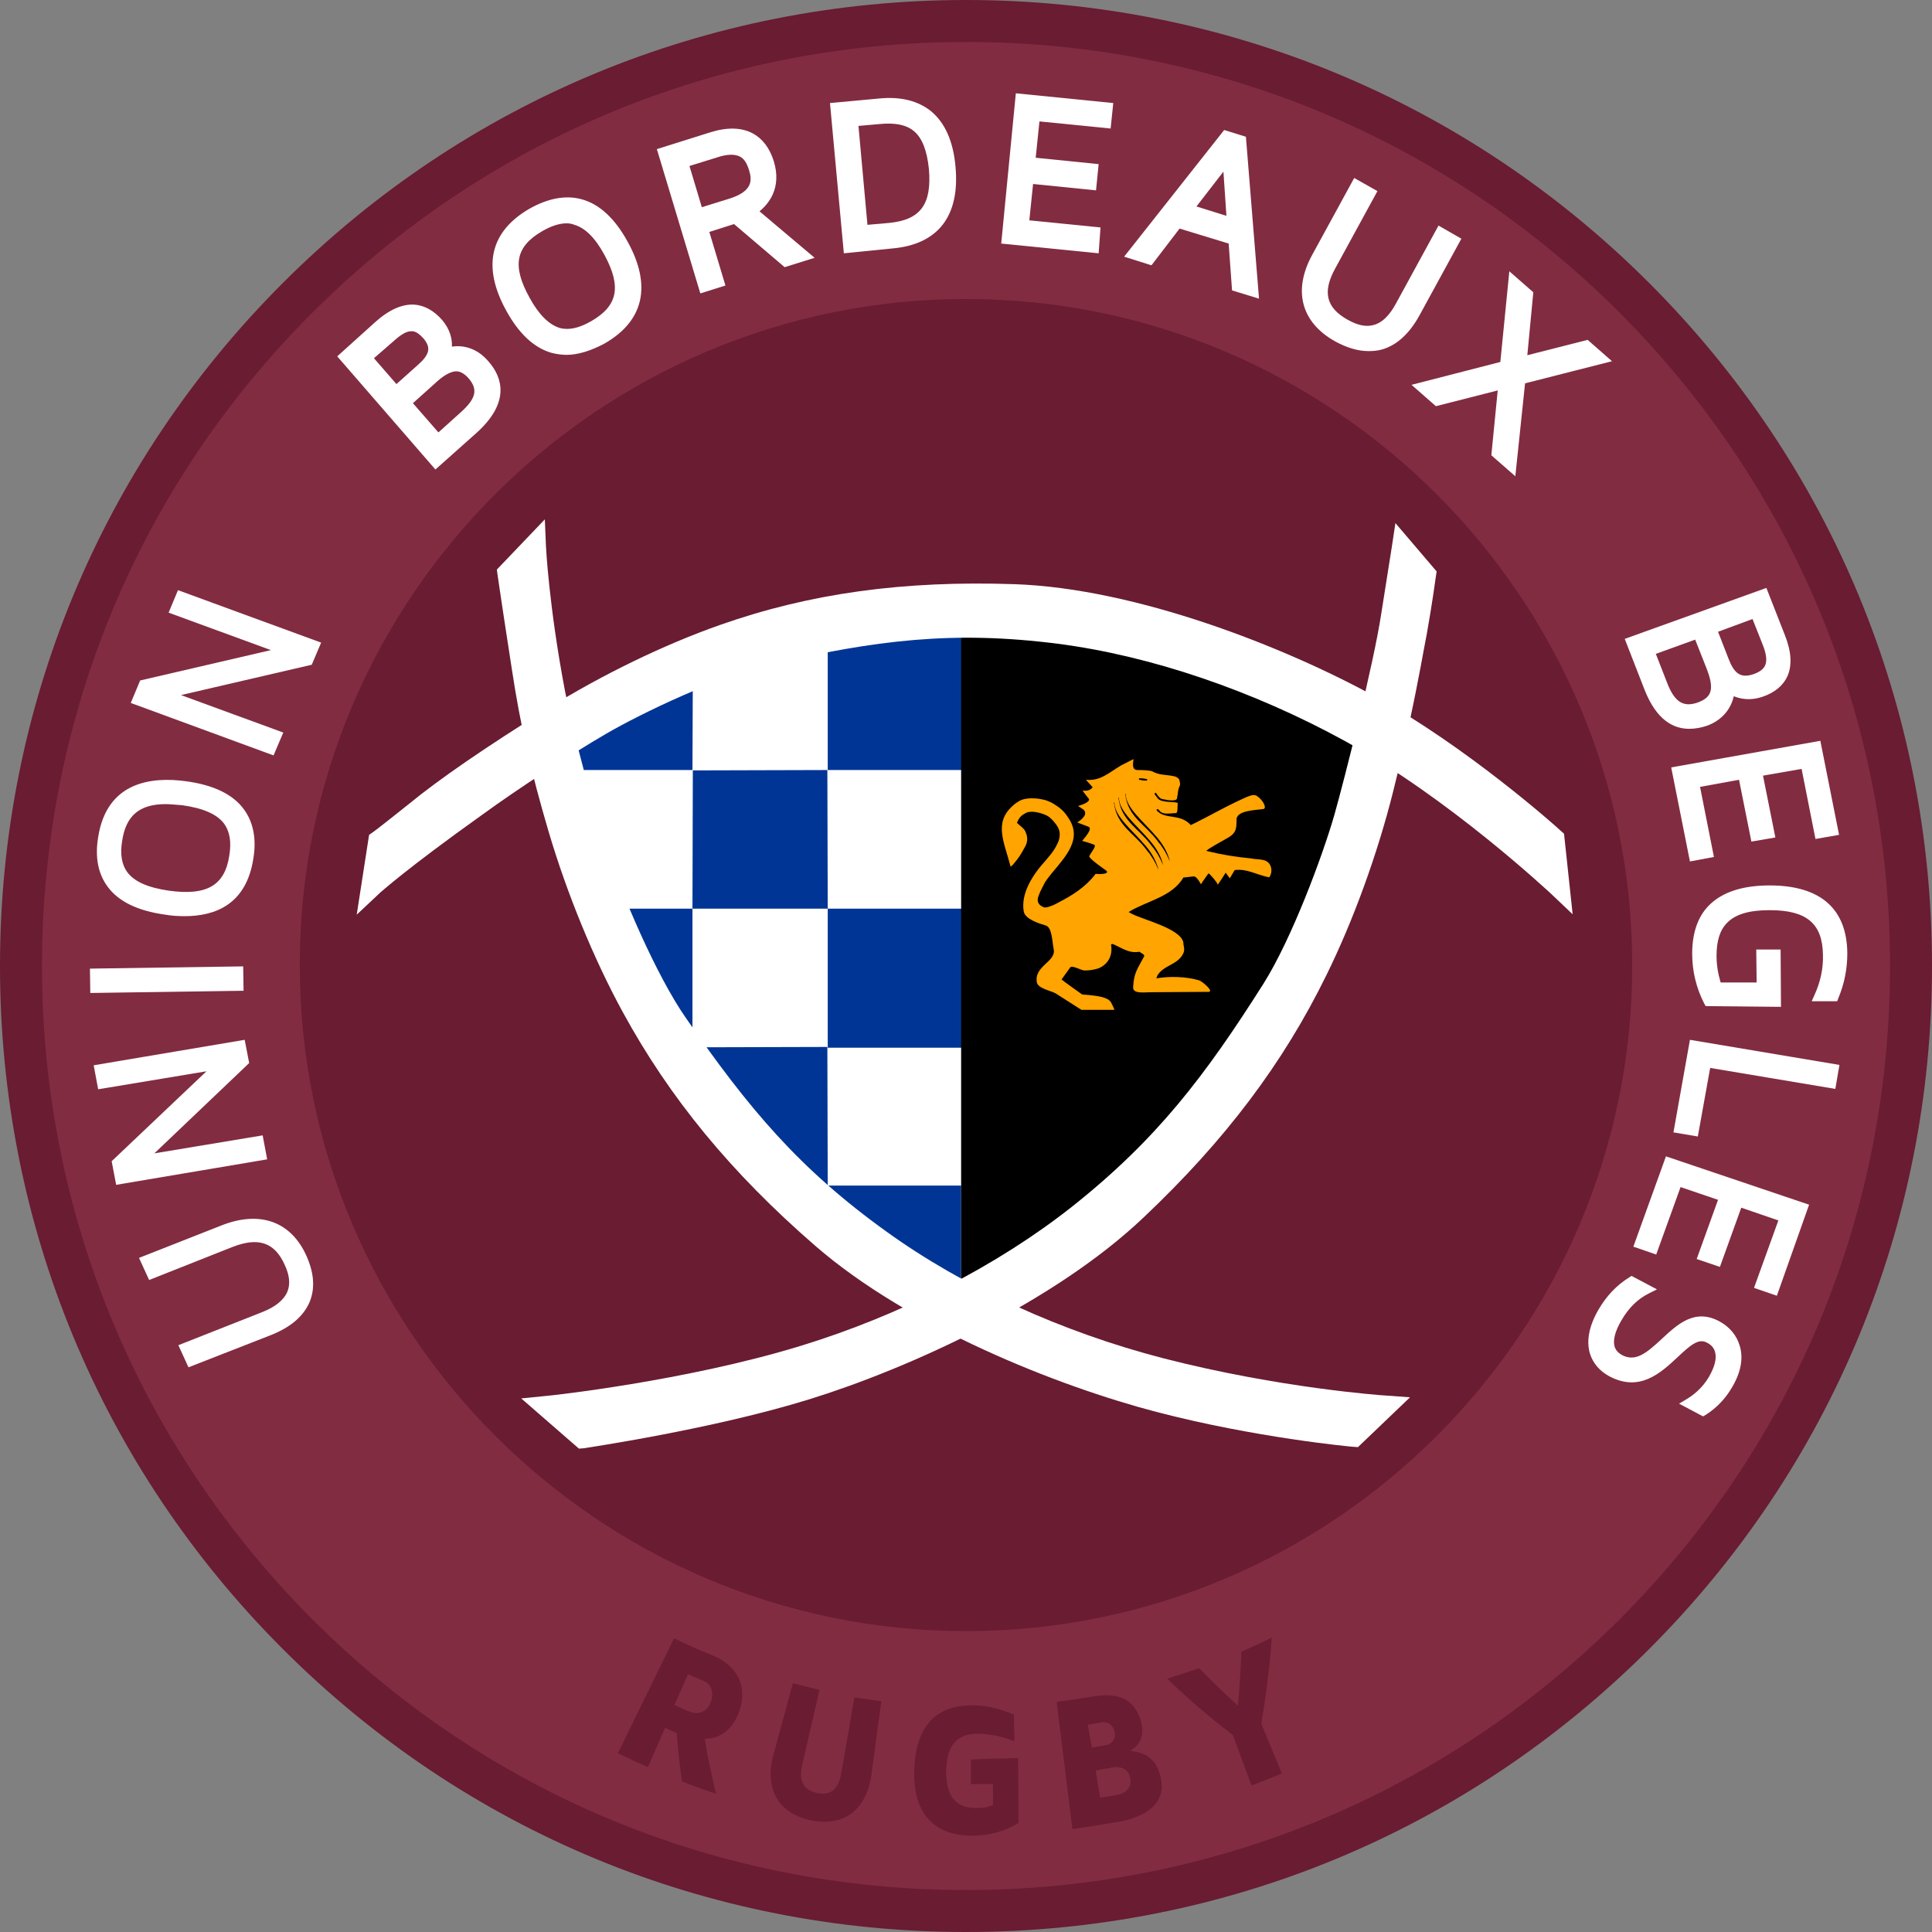 <svg xmlns="http://www.w3.org/2000/svg" viewBox="0 0 515.6 515.6">
  <rect x="0" y="0" width="515.6" height="515.6" fill="#808080" stroke="none"/>
  <circle fill="#822C41" cx="257.8" cy="257.8" r="252.2"/>
  <path fill="#691C32" d="M257.8 515.6c-68.9 0-133.6-26.8-182.3-75.5C26.8 391.4 0 326.7 0 257.8S26.8 124.2 75.5 75.5 189 0 257.8 0s133.6 26.8 182.3 75.5c48.7 48.7 75.5 113.4 75.5 182.3s-26.8 133.6-75.5 182.3c-48.7 48.7-113.4 75.5-182.3 75.5zm0-504.4c-65.9 0-127.8 25.7-174.4 72.2S11.2 191.9 11.2 257.8s25.7 127.8 72.2 174.4c46.6 46.6 108.5 72.2 174.4 72.2s127.8-25.7 174.4-72.2c46.6-46.6 72.2-108.5 72.2-174.4S478.7 130 432.2 83.4c-46.6-46.6-108.5-72.2-174.4-72.2z"/>
  <circle fill="#691C32" cx="257.8" cy="257.6" r="169.1"/>
  <path fill="#FFF" d="M142.7 197.4s56.4-28 114.1-30.1l.2 176.5s-83.7-48-110.7-127.8c-5.5-16.4-3.6-18.6-3.6-18.6z"/>
  <g fill="#FFF">
    <path d="M38.9 336.4l20.8-8.2c9.6-3.8 17.1-1.1 21 7.6s.8 15.5-8.9 19.4L51 363.3l-1.6-3.6 21-8.3c7.6-3 9.8-7.7 6.8-14.3-3-6.6-8.1-8.4-15.7-5.5l-21 8.3-1.6-3.5z"/>
    <path d="M50.3 364.9l-2.7-5.9 22.3-8.8c3.6-1.4 5.9-3.3 6.8-5.5.8-2 .6-4.3-.7-7.1-2.7-6.1-7.1-7.5-14-4.8l-22.2 8.8-2.7-5.9 22.1-8.7c10.2-4 18.5-1 22.6 8.2 2 4.5 2.3 8.5.9 12.1-1.6 3.9-5.1 6.9-10.4 9l-22 8.6zm.8-4.5l.6 1.2 19.7-7.8c4.7-1.9 7.7-4.4 9-7.6 1.2-2.9.9-6.3-.8-10-3.6-8.1-10.3-10.5-19.4-6.9L40.6 337l.6 1.2 19.9-7.9c8.2-3.2 14.1-1.2 17.3 6.1 1.6 3.5 1.8 6.5.8 9.2-1.2 2.9-3.9 5.1-8.2 6.9l-19.9 7.9zm-24.7-75l37.8-6.3.8 4.3-27.8 26.5 31.8-5.3.7 3.8-37.7 6.3-.8-4.4L59 283.9l-31.8 5.3-.8-3.8z"/>
    <path d="M31 316.2l-1.2-6.3 25.3-24-28.9 4.8-1.2-6.4 40.3-6.8 1.2 6.2-25.3 24.1 28.9-4.8 1.2 6.4-40.3 6.8zm1.6-5.4l.5 2.4 35.2-5.9-.3-1.3-34.7 5.8L63.6 283l-.4-2.4-35.2 5.9.2 1.3 34.7-5.8-30.3 28.8zm-7.4-50.9l38.4-.5.1 3.9-38.4.5-.1-3.9z"/>
    <path d="M24.1 265l-.1-6.5 40.9-.6.1 6.5-40.9.6zm2.5-3.9v1.3l35.8-.5v-1.3l-35.8.5zm22.9-51.2c12.9 1.8 18.6 8.3 16.8 19.2-1.7 10.9-9.2 15.5-22.1 13.8-12.9-1.8-18.6-8.3-16.8-19.2 1.8-11 9.2-15.6 22.1-13.8zm-.6 3.8c-10.8-1.5-16.2 1.7-17.6 10.5-1.4 8.7 2.8 13.3 13.6 14.8s16.2-1.7 17.6-10.5c1.4-8.7-2.8-13.3-13.6-14.8z"/>
    <path d="M49.3 244.5c-1.8 0-3.5-.1-5.2-.4-7.3-1-12.5-3.5-15.4-7.5-2.5-3.4-3.4-7.8-2.5-13.2 2.3-14.7 14.1-16.2 23.5-14.9 7.3 1 12.5 3.5 15.4 7.5 2.5 3.4 3.4 7.9 2.5 13.2-1.9 12.2-10.2 15.3-18.3 15.3zm-4.9-33.7c-9.1 0-14.2 4.3-15.6 13.1-.7 4.6-.1 8.4 2 11.2 2.5 3.4 7.1 5.6 13.7 6.5 12.2 1.7 19-2.4 20.6-12.7.7-4.7.1-8.5-2-11.3-2.5-3.4-7.1-5.6-13.7-6.5-1.8-.2-3.5-.3-5-.3zm5.2 29.9c-1.5 0-3.1-.1-4.8-.4-6.3-.9-10.5-2.8-12.8-5.9-1.9-2.6-2.6-6-1.9-10.3 1.5-9.5 7.6-13.2 19.1-11.6 6.3.9 10.5 2.8 12.8 5.9 1.9 2.6 2.6 6 1.9 10.4-1.4 8-6 11.9-14.3 11.9zm-5.4-26.1c-7 0-10.6 3.1-11.6 9.8-.6 3.6-.1 6.4 1.4 8.4 1.9 2.5 5.5 4.1 11.1 4.9 10.1 1.4 14.9-1.4 16.1-9.4.6-3.7.1-6.4-1.4-8.5-1.9-2.5-5.5-4.1-11.1-4.9-1.6-.1-3.1-.3-4.5-.3zm4-55.5l35.7 13.1-1.7 4.1-38.5 9 30.1 11-1.5 3.6-35.7-13.1 1.7-4.1 38.4-8.9-30.1-11 1.6-3.7z"/>
    <path d="M73 201.6l-38.1-14 2.5-6 34.9-8.1-27.3-10 2.5-6 38.2 14-2.5 5.9-34.9 8.1 27.3 10-2.6 6.1zm-34.7-15.5l33.3 12.2.5-1.2-32.9-12 42-9.8.9-2.2-33.3-12.2-.5 1.2 32.9 12.1-42 9.8-.9 2.1zm91.1-88.7c4.8 5.6 3.1 11.3-3.1 16.8l-9.9 8.9-24.2-27.9 9.1-8.1c7.1-6.4 12.1-4.7 15.6-.7 3.5 4.1 1.9 8.2 1.9 8.2s5.8-2.7 10.6 2.8zm-25.3-7.7l-6.4 5.8 8 9.2 6.8-6.1c2.7-2.4 5.1-5.4 1.7-9.3-3.4-3.9-6.5-2.9-10.1.4zm22.2 10.2c-3.9-4.5-7.9-1.6-11.1 1.2l-7.1 6.3 8.8 10.2 7.2-6.4c3.5-3.1 6-6.8 2.2-11.3z"/>
    <path d="M116.2 125.3L90 95.1l10.2-9.2c3.7-3.3 7.2-4.8 10.4-4.6 2.7.2 5.2 1.6 7.4 4.1 2.2 2.6 2.7 5.2 2.6 7.1 2.8-.4 6.6.2 9.8 4 3.6 4.1 5.9 10.8-3.2 19l-11 9.8zM94.3 95.4l22.1 25.6 8.8-7.8c5.9-5.3 6.9-10.1 3-14.7-4-4.6-8.6-2.6-8.8-2.5l-3.5 1.6.6-1.5c-.9 1.7-2.3 3-3.1 3.7l-8 7.1-10-11.5 7.6-6.8c2.7-2.4 4.9-3.4 7.1-3.3 1.9.1 3.6 1.1 5.2 3 2 2.3 2.3 4.5 1.9 6.3l.2-.5c0-.1 1.2-3.4-1.6-6.6-1.7-1.9-3.4-2.9-5.2-3-2.4-.2-5.1 1.1-8.2 3.9l-8.1 7zm5.5.2l6 6.9 5.6-5c3.3-2.9 3.7-4.7 1.6-7.2-1.1-1.2-2.1-1.9-3-1.9-1.3-.1-2.8.7-4.8 2.5l-5.4 4.7zm16.9 24.3l-10.8-12.5 8.2-7.4c2.3-2.1 5.1-4.2 8.2-4 1.9.1 3.6 1.1 5.1 2.9 5.6 6.4-.4 11.7-2.3 13.5l-8.4 7.5zm-6.5-12.3l6.8 7.8 6-5.4c4.1-3.7 4.6-6.1 2-9.1-1-1.1-2-1.7-3-1.8-1.9-.1-4.1 1.5-5.9 3.2l-5.9 5.3zm55.9-42.4c6.1 11 4.2 19.5-5.7 25.1-9.8 5.6-17.9 2.8-24-8.2-6.1-11-4.2-19.5 5.6-25.1 9.9-5.6 18-2.8 24.1 8.2zm-3.5 2c-5.1-9.2-10.8-11.3-18.7-6.8-7.9 4.5-9.1 10.6-4 19.8 5.1 9.2 10.8 11.3 18.7 6.9 7.9-4.6 9.1-10.7 4-19.9z"/>
    <path d="M151.2 94.7c-1.3 0-2.6-.2-3.9-.5-4.7-1.3-8.8-5.1-12.2-11.3-6.5-11.8-4.3-21.1 6.2-27.2 5-2.8 9.7-3.7 14-2.5 4.7 1.3 8.8 5.1 12.2 11.3 6.5 11.8 4.3 21.2-6.2 27.2-3.6 1.9-7 3-10.1 3zm.2-38.9c-2.6 0-5.5.9-8.6 2.6-9.1 5.2-10.7 12.7-5 23 3 5.4 6.5 8.7 10.3 9.8 3.4 1 7.3.2 11.5-2.2 9.1-5.2 10.8-12.7 5.1-23-3-5.4-6.5-8.7-10.3-9.8-.9-.3-1.9-.4-3-.4zm0 35c-1 0-2-.1-2.9-.4-3.7-1.1-7-4.2-9.9-9.5-5.5-10-4.1-16.9 4.6-21.9 4.1-2.3 7.7-3 11-2.1 3.7 1.1 7 4.2 9.9 9.5 5.5 10 4 17-4.6 21.9-3 1.7-5.7 2.5-8.1 2.5zm-.2-31.2c-1.9 0-4.1.7-6.5 2.1-7.1 4.1-8.1 9.2-3.4 17.7 2.5 4.6 5.2 7.2 8 8.1 2.4.7 5.2.1 8.5-1.8 7.1-4.1 8.1-9.2 3.5-17.7-2.5-4.6-5.2-7.2-8-8-.7-.3-1.4-.4-2.1-.4zm63 8.6l-4.5 1.4-13.5-11.5-8.9 2.8 4.3 14.3-3.8 1.2-10.7-35.5 12.9-4c7.5-2.3 12.9-.2 15 6.7 2.5 8.2-3.4 12-4.9 12.8l14.1 11.8zm-12.9-23.3c-1-3.2-3-6.7-10.4-4.4l-8.9 2.8 4.2 14 8.9-2.8c7.4-2.3 7.2-6.3 6.2-9.6z"/>
    <path d="M186.9 78.3l-11.6-38.5 14.3-4.5c4.5-1.4 8.3-1.3 11.3.3 2.6 1.4 4.5 3.9 5.6 7.4 2.2 7.2-1.4 11.4-3.8 13.4l14.7 12.4-8 2.5-13.5-11.5-6.6 2.1 4.3 14.3-6.7 2.1zm-7.8-36.4l9.8 32.6.8-.3-4.3-14.3 11.2-3.5 13.5 11.5 1-.3L197.4 56l2-1.1c1.5-.8 6.3-4 4.2-11-.8-2.7-2.2-4.6-4.1-5.6-2.2-1.2-5.3-1.2-9-.1l-11.4 3.7zm6.2 17.3l-5.1-16.9 10.3-3.2c3.5-1.1 6.3-1.1 8.4.1 2.4 1.3 3.4 3.7 3.9 5.4 1.7 5.7-.6 9.4-7.2 11.5l-10.3 3.1zM184 44.3l3.3 11 7.4-2.3c6.3-2 6-5 5.2-7.6-.6-1.9-1.3-3-2.4-3.6-1.4-.7-3.4-.7-6.1.2l-7.4 2.3zm50.6-16.5c11.4-1.1 17.7 4.6 18.8 16.9 1.1 12.3-4 19.1-15.4 20.2L226.6 66l-3.4-37 11.4-1.2zM249.5 45c-.9-10.2-5.5-14.4-14.8-13.5l-7.2.7 2.7 29.5 7.2-.7c9.3-.8 13-5.8 12.1-16z"/>
    <path d="M225.2 67.6l-3.7-40.1 13-1.2c5.9-.6 10.5.6 14 3.4 3.7 3.1 5.9 8 6.5 14.8 1.2 13.1-4.6 20.7-16.8 21.8l-13 1.3zm-.3-37.3l3.1 33.9 9.9-.9c10.5-1 15-7 14-18.5-.5-5.9-2.4-10.2-5.4-12.7-2.8-2.3-6.7-3.2-11.7-2.8l-9.9 1zm3.9 33.1l-3-32.6 8.7-.8c4.9-.5 8.6.4 11.3 2.6 2.9 2.4 4.6 6.4 5.1 12.2 1 11.1-3.2 16.8-13.5 17.7l-8.6.9zm.3-29.8l2.4 26.4 5.7-.5c8.5-.8 11.5-5 10.7-14.4-.5-4.9-1.8-8.3-4-10.1-2-1.7-5-2.3-9.1-1.9l-5.7.5zm45.7 9.9l16.8 1.7-.4 3.9-16.8-1.7-1.2 12.8 19 1.9-.4 3.8-23-2.3 3.6-37 23 2.3-.4 3.8-19-1.9-1.2 12.7z"/>
    <path d="M293.2 67.6l-26-2.6 3.9-40.1 26 2.6-.7 6.8-19-1.9-1 9.7 16.8 1.7-.7 7-16.8-1.7-1 9.7 19 1.9-.5 6.9zm-22.7-5.4l19.9 2 .1-.7-19-1.9 1.5-15.9 16.8 1.7.1-.8-16.8-1.7 1.5-15.8 19 1.9.1-.7-19.9-2-3.3 33.9zm63.7 15.3l-4-1.3-.9-12.4-15.1-4.7-7.5 9.8-4.1-1.3 24.6-31.2 3.8 1.2 3.2 39.9zM329 59.8l-1.2-18.2-11 14.3 12.2 3.9z"/>
    <path d="M336 79.7l-7.2-2.2-.9-12.5-13.1-4-7.5 9.8-7.3-2.3 26.7-33.8 5.8 1.8 3.5 43.2zm-4.3-4.6l.9.3-2.9-36.6-.5-.1 1.6 23.2-16.5-5.2 14.1-18.3-.5-.2-22.6 28.6.9.3 7.5-9.8 17.1 5.3.9 12.5zm-12.4-20l8 2.5-.8-11.8-7.2 9.3zm68.7 9.1l-10.5 19.2c-4.8 8.9-12.1 11.2-20.5 6.4-8.4-4.7-10.3-12.2-5.5-21.1L362 49.5l3.5 1.9-10.6 19.3c-3.8 7-2.5 12.1 3.9 15.7 6.4 3.6 11.4 2 15.2-4.9l10.6-19.3 3.4 2z"/>
    <path d="M365.2 93.7c-2.8 0-5.8-.9-8.9-2.6-9.1-5.1-11.3-13.6-6.1-23.1l11.2-20.5 6.2 3.5-11.3 20.7c-3.4 6.2-2.4 10.4 3.3 13.6 2.8 1.6 5.1 2 7.1 1.4 2.2-.6 4.2-2.6 5.9-5.8l11.3-20.7 6.1 3.5-11.2 20.5c-2.7 4.9-6.1 8-10.1 9.1-1.1.3-2.3.4-3.5.4zm-2.6-42l-9.7 17.8c-4.4 8.1-2.7 14.7 4.9 19 3.7 2.1 7.1 2.7 10.1 1.8 3.2-.9 6-3.5 8.2-7.6l9.7-17.8-.8-.4-9.8 18c-2.2 4-4.8 6.4-7.8 7.3-2.8.8-6 .2-9.5-1.7-7.2-4.1-8.7-10.1-4.5-17.8l9.8-18-.6-.6zm40.6 72.2l-3.6-3.1 1.8-18.7-17.9 4.6-3.7-3.2 22-5.6 2.2-22.3 3.6 3.1-1.8 18.2 17.4-4.4 3.7 3.2-21.5 5.5-2.2 22.7z"/>
    <path d="M404.4 127.1l-6.4-5.6 1.7-17.3-16.5 4.2-6.5-5.7 23.7-6.1 2.4-24.2 6.4 5.6-1.6 16.8 16.1-4.1 6.5 5.7-23.2 5.9-2.6 24.8zm-3.2-7l.7.6 2.1-20.9 19.7-5-.8-.7-18.8 4.8 1.9-19.6-.7-.6-2 20.4-20.2 5.2.8.7 19.2-4.9-1.9 20zm53.8 72.4c-7.1 2.5-11.9-1.1-14.9-8.8l-4.9-12.3 35.4-12.8 4.5 11.3c3.5 8.8.1 12.9-5 14.8-5.2 1.9-8.5-1.1-8.5-1.1s.5 6.3-6.6 8.9zm-1.2-3.8c5.7-2.1 4.4-6.8 2.8-10.8l-3.5-8.8-12.9 4.6 3.5 9c1.8 4.4 4.4 8.1 10.1 6zm17.8-17.1l-3.2-8-11.7 4.2 3.3 8.4c1.3 3.3 3.3 6.6 8.3 4.8 4.9-1.6 5.1-4.9 3.3-9.4z"/>
    <path d="M450.8 194.5c-4.2 0-8.7-2.3-11.9-10.4l-5.3-13.6 37.8-13.6 4.9 12.5c1.8 4.5 2 8.2.7 11.1-1.1 2.4-3.3 4.3-6.5 5.4-3.4 1.2-6.1.6-7.8-.1-.6 2.7-2.5 6.2-7.2 7.9-1.5.5-3.1.8-4.7.8zm-13.9-22.4l4.4 11.1c3 7.5 7.3 10.2 13.3 8 6-2.2 5.8-7.3 5.7-7.5l-.2-3.1 2.3 2.1c.1.1 2.9 2.4 7.2.8 2.5-.9 4.2-2.2 5-4.1 1-2.2.8-5.3-.7-9l-4-10.1-33 11.8zm13.8 18.5c-4.6 0-6.8-4.1-8.1-7.4l-4-10.2 15.3-5.5 3.9 10c1.1 2.8 2.1 6 .8 8.7-.8 1.7-2.3 2.9-4.5 3.7-1.2.5-2.3.7-3.4.7zm-8.8-16.1l3 7.7c2 5.2 4.4 6.7 8.4 5.2 1.5-.6 2.5-1.3 3-2.4.8-1.8 0-4.4-.9-6.7l-3-7.6-10.5 3.8zm23.9 8.4c-4.5 0-6.2-4.3-6.9-6.2l-3.8-9.7 14.1-5.1 3.6 9.1c1.3 3.3 1.5 5.6.6 7.5-.8 1.6-2.2 2.9-4.6 3.7-1.1.5-2.1.7-3 .7zm-7.3-14.3l2.8 7.2c1.4 3.6 3 5.4 6.7 4.1 1.7-.6 2.7-1.4 3.1-2.4.5-1.2.3-3-.7-5.5l-2.7-6.8-9.2 3.4zm10.4 36.4l3.3 16.5-3.9.7-3.3-16.5-12.9 2.3 3.7 18.7-3.8.7-4.5-22.6 37.2-6.7 4.5 22.6-3.8.7-3.7-18.7-12.8 2.3z"/>
    <path d="M451 229.9l-5-25.1 39.8-7.1 5 25.1-6.3 1.1-3.7-18.7-10.3 1.8 3.3 16.5-6.4 1.1-3.3-16.5-10.4 1.9 3.7 18.7-6.4 1.2zm-2-23.1l4 20.1 1.3-.2-3.7-18.7 15.4-2.8 3.3 16.5 1.4-.2-3.3-16.5 15.4-2.8 3.7 18.7 1.3-.2-4-20.1-34.8 6.2zm25 47.6l.1 12.7H456c-2-4-3-8.2-3.1-12.7-.1-11.2 6.4-16.9 19.3-16.9s19.5 5.6 19.6 16.8c0 4-.7 7.9-2.3 11.5h-4c1.6-3.4 2.4-7.2 2.3-11-.1-9.2-4.9-13.4-15.6-13.3-10.7 0-15.5 4.2-15.4 13.4 0 2.9.5 5.7 1.4 8.4H470l-.1-8.8 4.1-.1z"/>
    <path d="M455.2 268.5l-.4-.7c-2.1-4.1-3.2-8.6-3.2-13.3 0-5.5 1.5-9.9 4.5-12.9 3.5-3.5 8.9-5.3 16.1-5.3h.1c13.5 0 20.6 6.2 20.7 18.1 0 4.2-.8 8.2-2.4 12l-.3.8h-6.8l.8-1.8c1.5-3.3 2.3-6.9 2.2-10.5-.1-8.4-4.3-12-14.2-12h-.1c-5.4 0-9.1 1.1-11.3 3.4-1.9 1.9-2.8 4.8-2.8 8.8 0 2.4.4 4.8 1.1 7.1h9.6l-.1-8.8h6.5l.1 15.3-20.1-.2zm17.1-29.7h-.1c-6.5 0-11.3 1.5-14.3 4.5-2.5 2.5-3.8 6.3-3.7 11.1 0 4 .9 7.9 2.6 11.4h16l-.1-10.1h-1.4l.1 8.8h-14l-.3-.9c-1-2.8-1.5-5.7-1.5-8.8 0-4.7 1.1-8.2 3.5-10.6 2.7-2.8 7-4.1 13.2-4.1h.1c11.4 0 16.7 4.6 16.8 14.6 0 3.4-.5 6.6-1.7 9.8h1.2c1.3-3.2 1.9-6.6 1.9-10.2-.2-10.4-6.1-15.5-18.3-15.5zM452 301.9l-3.9-.7L452 279l37.4 6.3-.7 3.9-33.4-5.6-3.3 18.3z"/>
    <path d="M453.1 303.3l-6.5-1.1 4.4-24.7 39.9 6.7-1.1 6.4-33.4-5.6-3.3 18.3zm-3.5-3.2l1.4.2 3.2-18.3 33.4 5.6.2-1.3-34.8-5.8-3.4 19.6zm14.3 20.7l-5.7 15.8-3.8-1.3 5.7-15.8-12.4-4.2-6.5 18-3.7-1.2 7.8-21.7 35.8 12.1-7.8 21.7-3.7-1.2 6.5-18-12.2-4.2z"/>
    <path d="M474.2 345.8l-6.1-2.1 6.5-18-9.9-3.4-5.7 15.8-6.2-2.1 5.7-15.8-10-3.4-6.5 18-6.1-2.1 8.7-24.1 38.2 12.9-8.6 24.3zm-2.8-3.7l1.2.4 7-19.2-33.4-11.3-7 19.2 1.2.4 6.5-18 14.8 5-5.7 15.8 1.3.5 5.7-15.8 14.8 5-6.4 18zM430 366.2c-5.5-2.9-6.5-8.9-2.4-16 2.3-4 5.2-6.6 7.7-8.1l3.9 2.1c-2.4 1.2-5.4 3.4-7.9 7.8-2.1 3.7-3.8 8.6.6 10.9 9.7 5.2 14.9-15 26-9.1 4.5 2.4 7.6 7.8 3 15.9-1.9 3.2-4.3 5.4-6.6 6.9l-3.7-2c2.1-1.2 4.6-3.3 6.5-6.5 2.9-5.1 2.5-8.9-1.2-10.9-7.2-3.9-13.2 15.8-25.9 9z"/>
    <path d="M454.5 378l-6.4-3.4 2-1.2c1.7-1 4.2-2.9 6-6 1.5-2.6 2.1-4.9 1.6-6.6-.3-1.1-1-1.9-2.2-2.5-2.2-1.2-4.4.7-7.8 3.9-4.5 4.2-10.1 9.4-18.2 5.1-2.6-1.4-4.4-3.5-5.2-6.1-1-3.4-.2-7.4 2.3-11.7 2.1-3.6 4.8-6.5 8.2-8.6l.6-.4 6.8 3.6-2.2 1.1c-3 1.5-5.4 3.9-7.3 7.2-1.7 2.9-2.3 5.3-1.8 7 .3.9.9 1.6 1.9 2.2 3.6 1.9 6.4-.3 10.6-4.2 4.2-3.9 8.8-8.3 15.4-4.8 2.8 1.5 4.7 3.8 5.5 6.6 1 3.3.3 7.1-2.1 11.1-1.7 2.9-3.9 5.3-7 7.3l-.7.4zm-1.3-3.6l1.1.6c2.4-1.7 4.2-3.7 5.5-6 2-3.4 2.6-6.5 1.8-9.1-.6-2.1-2.1-3.9-4.3-5-4.9-2.6-8.4.6-12.4 4.4-3.8 3.5-8.1 7.6-13.6 4.6-1.7-.9-2.7-2.1-3.2-3.8-.7-2.4 0-5.4 2-8.9 1.7-3 3.9-5.4 6.4-7.1l-1.2-.6c-2.7 1.8-4.9 4.3-6.7 7.3-2.1 3.7-2.8 7-2 9.7.6 1.9 1.9 3.5 3.9 4.5 6.4 3.4 10.9-.7 15.2-4.8 3.4-3.1 6.9-6.4 10.8-4.3 1.8 1 3 2.4 3.5 4.1.7 2.4.1 5.3-1.8 8.6-1.4 2.7-3.3 4.6-5 5.8z"/>
  </g>
  <path fill-rule="evenodd" clip-rule="evenodd" fill="#003595" d="M256.9 168.6h-36v36.9h36zm.2 73.9h-36.2v37.1h36.2zm-36.2 73.9v8.9l24.2 19.8 11.4 8.2v-36.9zm-.1-110.9l-35.9.1-.1 36.9h36.1zm-72-9.3v9.3h36l.1-26.7zm36 46.3h-26.5l5 10.5 15.5 26.4h6zm36 36.9l-35.9.1v9l25.7 27.9h10.3z"/>
  <path fill="#691C32" d="M257.8 97c-88.5 0-160.5 72-160.5 160.5S169.3 418 257.8 418s160.5-72 160.5-160.5S346.3 97 257.8 97zm0 338.3c-98 0-177.8-79.8-177.8-177.8S159.8 79.8 257.8 79.8s177.8 79.8 177.8 177.8-79.8 177.7-177.8 177.7z"/>
  <path fill="none" d="M156.4 437.7h178.8v53.2H156.4z"/>
  <path d="M366.7 197.1s-56.9-30.4-110.2-32.5v182.7s79.4-49.5 103.8-128.9c5.1-16.6 6.4-21.3 6.4-21.3z"/>
  <path fill="#FFA400" d="M338.1 229.9c-1.1-.7-2.9-.5-4.1-.8-4.2-.4-7.9-1-12-2-.5-.1 4.8-3 6-3.7 1.9-1.2 2-2.3 2-4.7 0-2.5 5.5-2.5 7.2-2.8.9-.2 0-2.3-1.8-3.5-1-.6-2.3.1-5.3 1.5-3.6 1.7-7.1 3.7-10.7 5.5-.5.3-1.1.5-1.6.8-2.9-3.2-6.7-1.4-9-3.8-.4-.4.2-.7.5-.2 1 1.4 2.9.8 4.5.8.6 0 .4-1.9.5-2.6.1-.6-4.3 0-5.3-1.3-.2-.3-.9-1.2-.9-1.2.1-.1.2-.7.6 0 .2.4.9 1.2 1.3 1.3.4.1.9.2 1.5.3.5.1 1 .1 1.5.1.8 0 1.1-.3 1.1-.5.3-1.4.2-2.4.8-3.5.1-.7-.1-.9-.1-1.2-.1-.5-.1-.5-.8-1-.7-.4-2.5-.5-3.9-.7-.9-.1-2-.5-2.5-.8-.5-.3-2.6-.4-3.8-.4-1.7.1-1.5-1.3-1.3-2.9-1.1.5-2.1 1.1-3.2 1.6-3.4 2-5.6 4.3-9.5 3.9.6.7 1.2 1.3 1.8 2-.7.9-1.6 1-2.7.9.6.8 1.1 1.5 1.7 2.2.4.9-2.2 1.7-2.9 1.9 1.3.9 1.9 1 1.9 2 0 .7-1 1.7-2.1 2.4 1 .4 1.9.7 2.9 1.1 1.5.4-1.2 3.3-1.6 3.8 1 .3 2.1.6 3.1 1 1 .2-.9 2.3-1.2 3.1-.2.6 4.5 3.8 4.6 3.9.9 1-2.4.9-2.9.8-2.8 3.7-6.5 5.9-10.4 7.9-.7.4-1.2.6-2.1.9-.4.1-1 .3-1.4.1-1.5-.6-1.9-1.7-1.3-3.1.3-.8.4-1.1 1.4-3 .3-.7.8-1.2.8-1.3 3.6-4.9 10-10 5.8-16.3-.9-1.4-1.5-2.1-2.7-3-.7-.5-1.6-1.1-2.3-1.4-.7-.3-1.2-.5-1.8-.6-1.6-.4-4.8-.7-6.6.5-.8.5-1.3.9-1.8 1.4-4.8 4.5-1.9 9.7-.3 16 .2-.2.4-.3.6-.5 1.6-1.9 2-2.5 3.3-4.9.9-1.6.5-3 0-4.1-.5-.9-1.5-1.5-2.2-2.2.6-1.5 1.2-2 2.3-2.6 1.4-.8 3.9-.1 5.1.4 1.3.5 1.8 1.2 2.4 1.8 1.1 1.3 1.7 2.3 1.6 3.8s-.7 2.3-1.2 3.3c-.7 1.2-1.5 2.1-2.5 3.3-3.5 3.8-6.7 8.8-5.9 13.6.3 2.1 4.2 3.3 5.9 3.8 1.7.5 1.7 4.4 2.1 6.3.7 3.4-5.2 4.4-4.5 8.8.2 1.7 3.8 2.3 5 3 2.3 1.5 4.6 2.9 6.9 4.4h8.8c-.2-.7-.6-1.3-.9-2-1-1.8-5.9-1.9-7.7-2.1-1.8-1.3-3.7-2.6-5.5-4 .8-1.1 1.5-2.1 2.3-3.2.5-.7 3 .8 3.8.8 1.5 0 2.6-.2 3.8-.6.6-.2 4.1-1.8 3.3-6.4.1 0 .3 0 .4-.1 2.6 1.1 4.3 2.6 7.2 2.1.3.2.5.4.8.5.3.3.6.4.4.8-1.8 3.4-2.7 4.3-2.9 8.2-.1 1.8 3.1 1.3 4.7 1.3 5.2 0 10.3-.1 15.5-.1 1.4-.1-1.8-2.9-2.7-3.1-3.4-1-7.9-1.1-11.3-.5.1-.3.2-.5.3-.8 1.7-2.8 5.5-2.8 6.9-5.9.5-1.1 0-1.9 0-2.9-.8-3.7-10.6-6-13.7-7.6-.3-.2-.6-.3-.9-.5 4.6-2.9 11.6-4 14.6-9.2l2.7-.3c.8-.1 1.6 1.4 2 2.1.6-1 1.3-1.9 2-2.9.1-.2 2.3 2.3 2.5 3 .7-1 1.4-2.1 2.1-3.2.4.5.7 1 1.1 1.5.4-.7.9-1.5 1.3-2.2 3.3-.4 5.7 1.2 9 1.9.5.4 1.7-2.8-.4-4.2z"/>
  <g fill-rule="evenodd" clip-rule="evenodd">
    <path d="M304.2 207.7c-.2 0-.2 0-.3.3.1 0 .2.1.2.1.6.1 1.2.3 1.9.2.1 0 .1 0 .2-.2.1-.3-1.7-.4-2-.4zm2.8 16.8c-3.6-4.3-8.3-7.8-8.4-11.6-.1-.2-.1-.1-.1.1.7 6 5.4 8.1 8.6 12.4.1.2.6.8.8 1 .9 1.4 1.3 1.7 2.5 4.5-.5-2.3-1.7-4.4-3.4-6.4z"/>
    <path d="M305.8 225.8c-3.6-4.3-8.3-7.8-8.4-11.6-.1-.2-.1-.1-.1.1.7 6 5.4 8.1 8.6 12.4.1.2.6.8.8 1 .9 1.4 1.3 1.7 2.5 4.5-.6-2.3-1.7-4.4-3.4-6.4zm3-2.3c-3.6-4.3-8.3-7.8-8.4-11.6-.1-.2-.1-.1-.1.1.7 6 5.4 8.1 8.6 12.4.1.2.6.8.8 1 .9 1.4 1.3 1.7 2.5 4.5-.5-2.2-1.7-4.4-3.4-6.4z"/>
  </g>
  <g fill="#FFF">
    <path fill-rule="evenodd" clip-rule="evenodd" d="M136.8 153.1s1.1 7.6 3.8 25.1c2.1 13.8 4.7 26 9.7 42.9 4.9 16.4 12 33.8 19.5 47.6 13 23.8 29.4 43 50.8 61.6 23.9 20.8 62.7 36.6 89.8 43.6 26.4 6.9 51.9 9.2 51.9 9.2l7.9-7.6s-27.8-1.9-59.5-10c-24.9-6.4-52.1-17.8-74.9-34.2-22.9-16.5-36.7-32.6-54.3-57.9-8-11.5-17.3-33.2-21.1-44.9-3.5-10.5-9-30.5-11.5-43.4-4.5-23.1-5.2-39.3-5.2-39.3l-6.9 7.3z"/>
    <path d="M362.4 386.2l-1.4-.1c-.3 0-26-2.4-52.4-9.3s-66-22.6-91-44.3c-22.6-19.6-38.9-39.5-51.4-62.4-7.7-14.1-14.9-31.6-19.8-48.2-4.6-15.6-7.5-28.1-9.8-43.3-2.7-17.4-3.8-25.1-3.8-25.1l-.2-1.5 12.8-13.4.3 7.1c0 .2.8 16.2 5.1 38.8 2.4 12.2 7.8 32.1 11.5 43 3.6 11 12.7 32.6 20.7 44.1 16.7 24.1 30.2 40.3 53.6 57.1 20.5 14.8 46.8 26.8 73.9 33.8 31.1 8 58.7 9.9 58.9 9.9l6.9.5-13.9 13.3z"/>
    <path fill-rule="evenodd" clip-rule="evenodd" d="M380.1 153.4c-.7 5.4-2.2 14.6-3.3 19.8-2.2 11.2-3.8 20.1-8.1 37.2-4.2 16.7-10.6 34.3-17.5 48.4-12 24.3-27.6 44.4-48.1 63.9-23 21.9-61.1 39.5-87.9 47.8-26.1 8.1-59.8 13-59.8 13l-9-7.9s36.8-3.8 68.1-13.5c24.7-7.6 51.3-20.2 73.4-37.7 22.2-17.5 35.4-34.2 51.9-60.3 7.5-11.8 15.9-34 19.2-45.8 3-10.6 10.6-41.1 12.6-54 .7-4.5 2.8-17.7 2.8-17.7l5.7 6.8z"/>
    <path d="M154.5 386.6l-15.4-13.4 7-.7c.4 0 36.8-3.9 67.5-13.3 26.8-8.2 52.5-21.4 72.4-37.1 22.6-17.9 35.5-34.8 51.2-59.6 7.5-11.9 15.7-33.9 18.9-45 2.8-9.9 10.5-40.4 12.5-53.6.7-4.5 2.8-17.7 2.8-17.7l1-6.6 11 12.9-.2 1.3c-.7 5.3-2.2 14.6-3.3 20l-.7 3.8c-1.8 9.5-3.6 18.4-7.4 33.6-4.2 16.8-10.7 34.6-17.8 49-11.5 23.5-27 44.1-48.8 64.7-24.1 22.9-63 40.4-89.1 48.5-26.1 8.1-59.9 13-60.3 13.1l-1.3.1z"/>
    <path fill-rule="evenodd" clip-rule="evenodd" d="M101.4 224.4s6.1-4.7 9.8-7.7c8.6-7.1 22.2-16.1 36.8-25.3 14.2-8.9 30.7-16.9 45.2-21.9 24.9-8.7 49.6-11.7 77.5-10.8 31.2 1.1 70.3 16.1 95 29.6 24.1 13.2 48.9 35.4 48.9 35.4l1.3 12s-26.5-25-55.4-40.9c-22.7-12.5-50.3-22.8-77.8-26.3-27.7-3.6-48.3-1.1-77.7 5.5-13.3 3-34.2 12.8-44.6 18.8-9.3 5.4-23.1 14.4-33.5 21.9-21 15.2-27.1 21-27.1 21l1.6-11.3z"/>
    <path d="M95.2 244.1l3.3-21.3 1-.7c.1 0 6.1-4.7 9.7-7.6 7.9-6.5 20.4-15.1 37.1-25.5 14.3-8.9 31-17 45.8-22.2 24.1-8.5 49.1-11.9 78.6-10.9 32.6 1.1 72.3 16.8 96.3 30 24.2 13.2 48.5 34.8 49.5 35.8l.9.8 2.3 21.5-6-5.7c-.3-.2-26.6-25-54.7-40.5-24.6-13.5-51.9-22.8-76.7-26-28.2-3.6-48.7-.9-76.7 5.5-13.3 3-34 12.8-43.8 18.5-9.6 5.6-23.3 14.5-33.2 21.7-20.6 14.7-26.8 20.5-26.9 20.5l-6.5 6.1z"/>
  </g>
  <path d="M184.4 456.9c2 .8 4.4-.1 5.3-2.7 1-2.6-.1-4.9-1.9-5.6l-4.2-1.8c-1.2 2.7-2.4 5.5-3.6 8.2 1.5.7 2.9 1.4 4.4 1.9m6.7 21.8c-3.1-1-6.1-2.1-9.1-3.3-.6-4.3-1.1-8.6-1.4-12.9-1-.4-2.1-.9-3.1-1.4-1.5 3.5-3.1 7-4.6 10.5-2.7-1.2-5.3-2.4-8-3.7 5-10.2 10-20.5 15-30.7 3.4 1.7 6.8 3.2 10.3 4.6 6.2 2.6 9.4 7.7 7.2 14.6-1.8 5.3-5.4 7.7-9.3 7.6.7 4.9 1.8 9.8 3 14.7m44.1-24.7c-.9 6.4-1.7 12.9-2.6 19.3-1.2 9.5-7.2 14.3-16.1 12.5-9-1.8-12.6-8.7-10-17.8 1.7-6.3 3.4-12.5 5.1-18.8 2.3.6 4.7 1.2 7.1 1.8-1.5 6.6-3.1 13.3-4.6 20-1 4.2.2 6.7 3.9 7.5 3.7.8 5.8-1 6.5-5.3 1.2-6.7 2.4-13.5 3.5-20.2 2.4.3 4.8.7 7.2 1m36.5 15.2c.1 6.9.1 10.4.1 17.3-3.4 2.1-7.5 3.4-12.5 3.4-7.2 0-15.8-3.3-15.3-17.7.5-14.4 8.7-17.1 15.5-17.1 3.8 0 7.7 1 11.1 2.5 0 2.8.1 4.2.1 7.1-3.7-1.5-6.8-2-9.9-2-4.2 0-8.1 1.8-8.3 9.8-.1 8.1 3.7 10 7.9 10 1.3 0 3 0 4.6-.8v-5.6h-5.9v-6.5c5.1-.3 7.6-.3 12.6-.4m29.9 5.2c-.6-2.8-3.2-3-4.8-2.7-1.5.3-2.9.5-4.4.8.4 2.4.8 4.8 1.2 7.3 1.6-.3 3.1-.5 4.7-.8 2-.4 3.9-1.9 3.3-4.6m-10.2-8c1.3-.2 2.6-.5 3.9-.7 1.2-.2 2.6-1.5 2.2-3.4-.5-2.5-2.5-2.9-3.8-2.6-1.1.2-2.2.4-3.4.6.4 2 .7 4 1.1 6.1m18.3 7.7c2.1 8.1-5.8 11.2-11.3 12.1-4 .7-8.1 1.4-12.2 1.9l-4.2-33.9c3.1-.4 6.3-.9 9.4-1.4 4.3-.7 11.1-1.3 13.2 7 1.1 4.6-1.6 6.6-3 7.5 4.3.3 7 2.3 8.1 6.8m29.7-37.1c-.5 7.6-1.5 15.3-2.8 23 1.8 4.4 3.7 8.9 5.5 13.3-2.7 1.1-5.4 2.2-8.1 3.2-1.7-4.5-3.3-9-5-13.5-6.2-4.7-12-9.7-17.5-15 2.8-.9 5.6-1.8 8.5-2.8 3.4 3.4 6.8 6.8 10.4 10 .4-4.8.7-9.6.9-14.4 2.7-1.2 5.4-2.4 8.1-3.8" fill="#691C32"/>
</svg>
